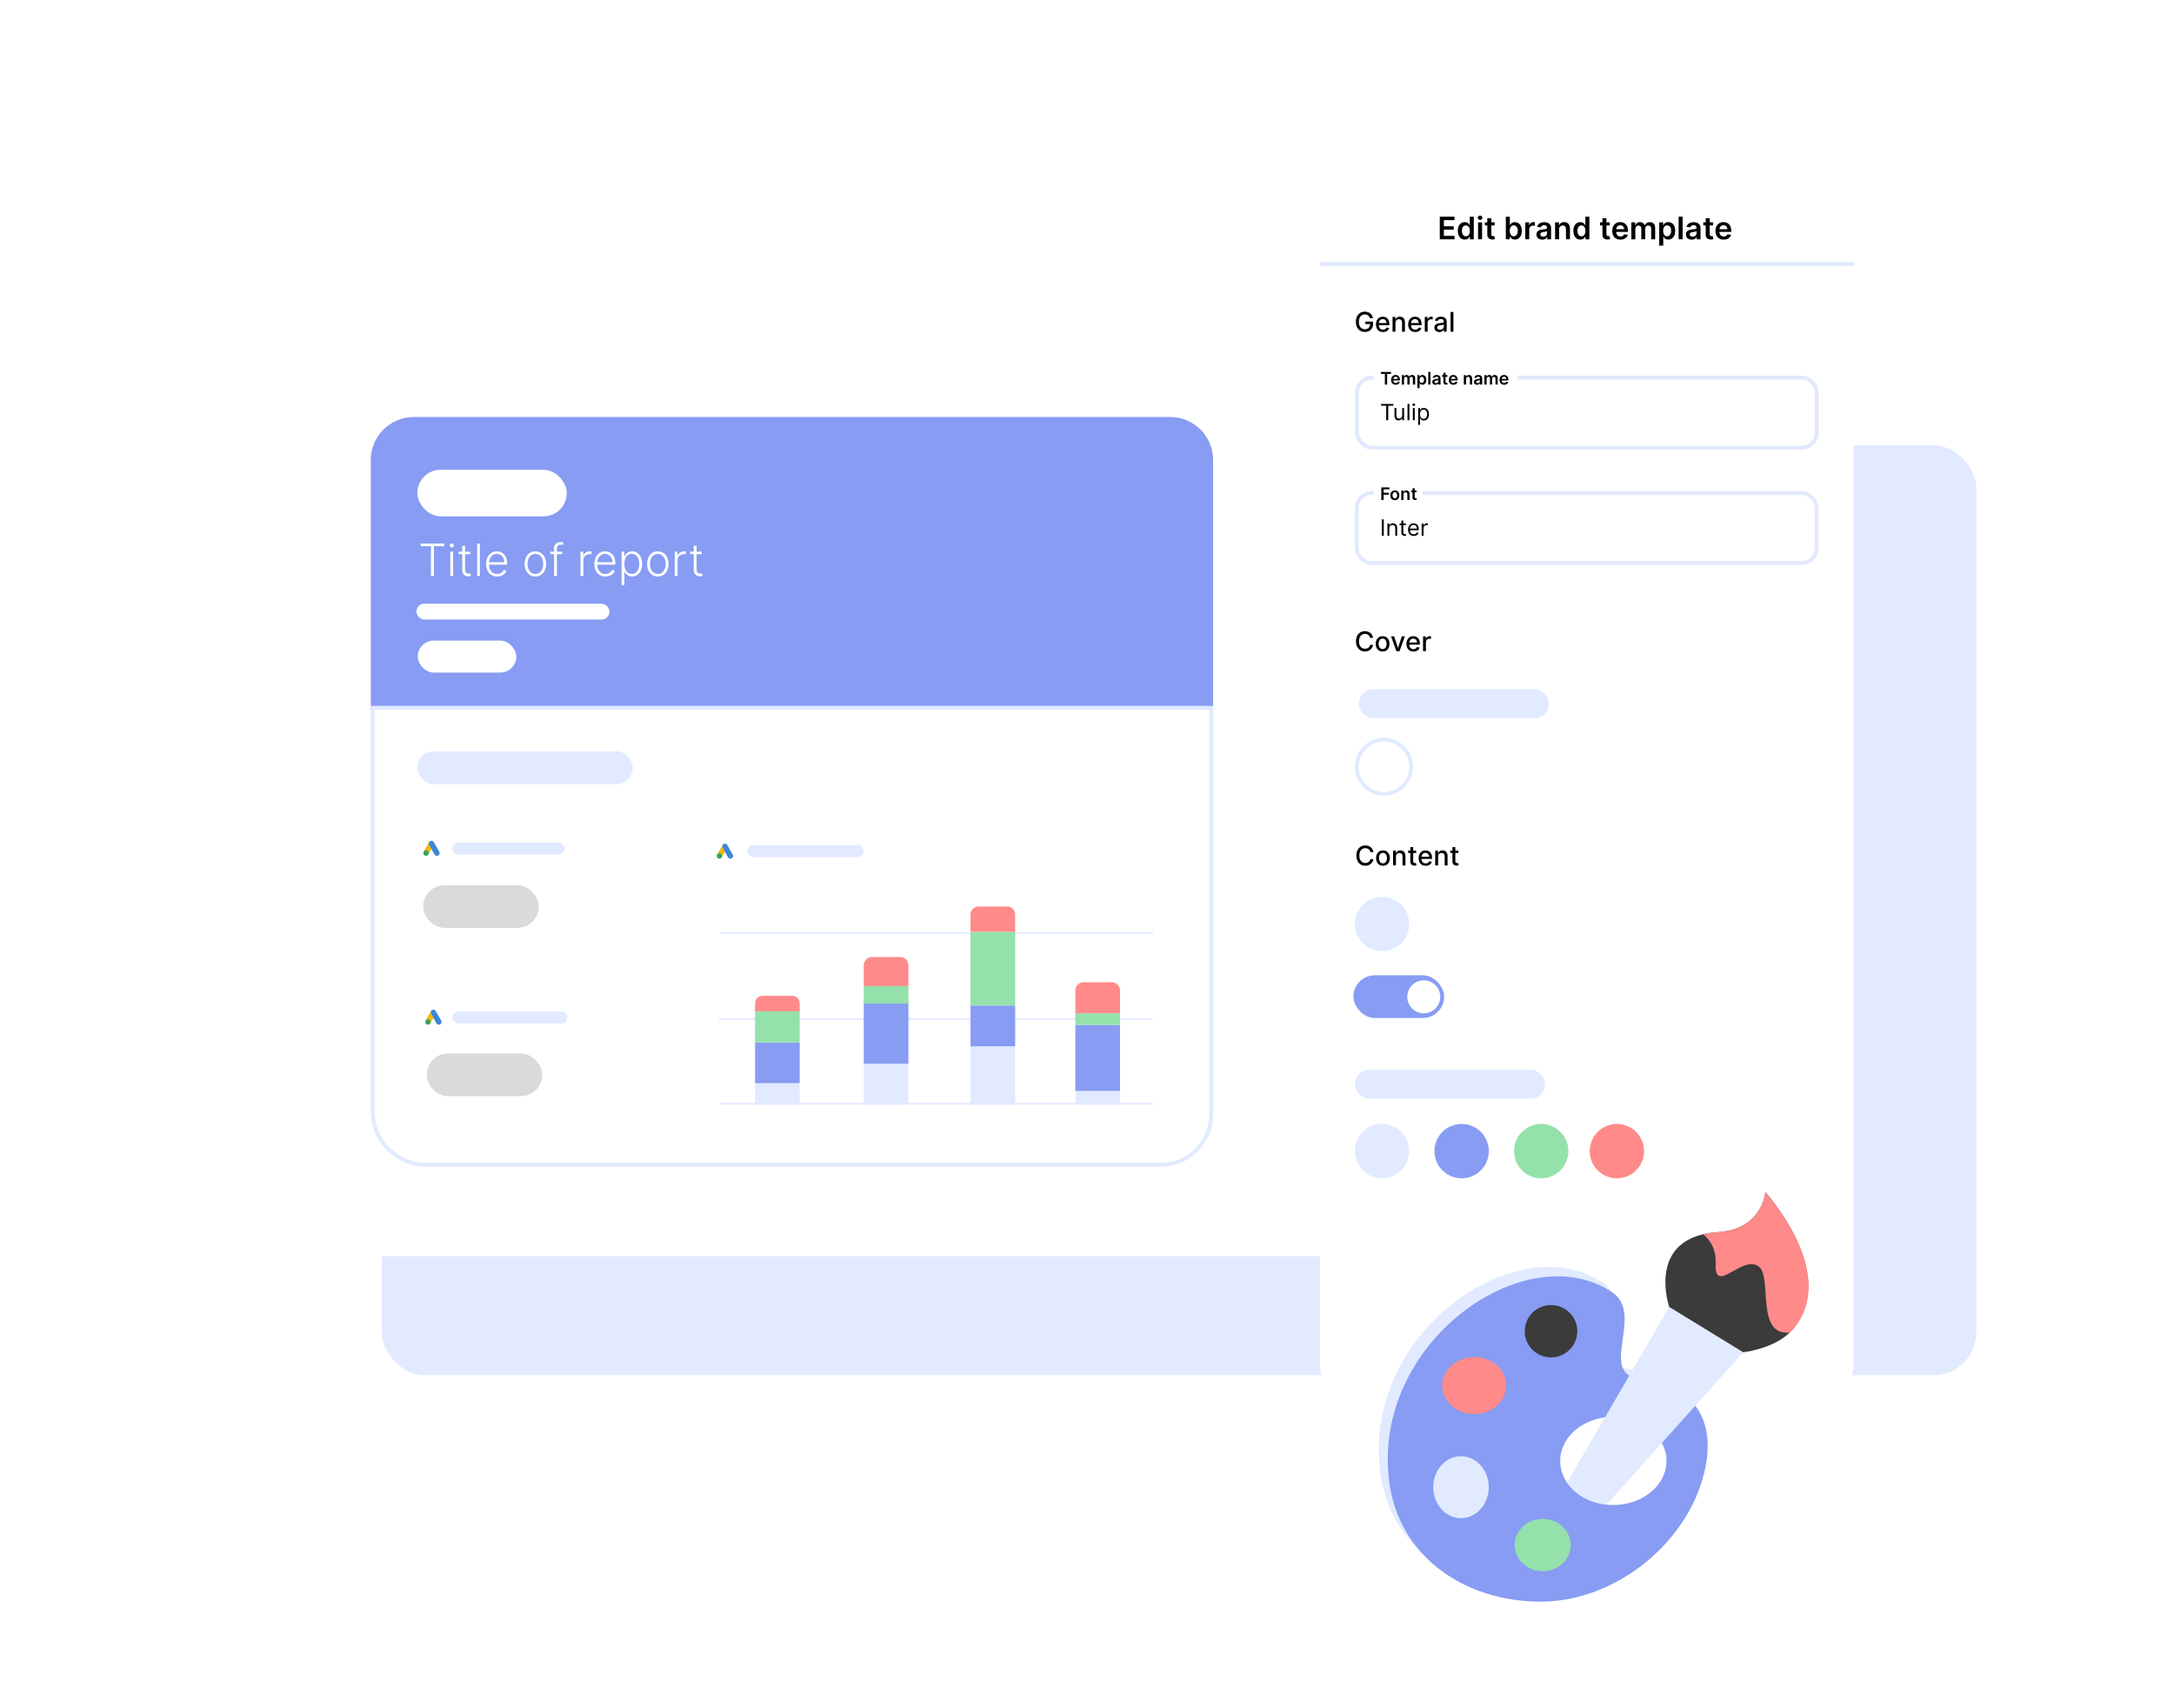 <?xml version="1.0" encoding="UTF-8"?>
<svg id="Layer_1" data-name="Layer 1" xmlns="http://www.w3.org/2000/svg" xmlns:xlink="http://www.w3.org/1999/xlink" viewBox="0 0 1120 880">
  <defs>
    <style>
      .cls-1 {
        fill: #3b3b3b;
      }

      .cls-1, .cls-2, .cls-3, .cls-4, .cls-5, .cls-6, .cls-7, .cls-8, .cls-9, .cls-10, .cls-11, .cls-12, .cls-13 {
        stroke-width: 0px;
      }

      .cls-14, .cls-15, .cls-16, .cls-17 {
        stroke-miterlimit: 10;
      }

      .cls-14, .cls-16 {
        stroke: #e1eaff;
      }

      .cls-14, .cls-16, .cls-17 {
        stroke-width: 2px;
      }

      .cls-14, .cls-17, .cls-9, .cls-10, .cls-12 {
        fill: #fff;
      }

      .cls-2 {
        fill: #ff8a8a;
      }

      .cls-15 {
        stroke: #e6ecff;
      }

      .cls-15, .cls-16 {
        fill: none;
      }

      .cls-3 {
        fill: #e1eaff;
      }

      .cls-4 {
        fill: #000;
      }

      .cls-5 {
        fill: #879cf2;
      }

      .cls-6 {
        fill: #3d87d5;
      }

      .cls-17 {
        stroke: #e2e9fd;
      }

      .cls-7 {
        fill: #34a452;
      }

      .cls-8 {
        fill: #94e1ab;
      }

      .cls-9 {
        filter: url(#drop-shadow-2);
      }

      .cls-10 {
        filter: url(#drop-shadow-1);
      }

      .cls-11 {
        fill: #f7b70d;
      }

      .cls-13 {
        fill: #dadada;
      }
    </style>
    <filter id="drop-shadow-1" filterUnits="userSpaceOnUse">
      <feOffset dx="0" dy="0"/>
      <feGaussianBlur result="blur" stdDeviation="7"/>
      <feFlood flood-color="#8a8a8a" flood-opacity=".22"/>
      <feComposite in2="blur" operator="in"/>
      <feComposite in="SourceGraphic"/>
    </filter>
    <filter id="drop-shadow-2" filterUnits="userSpaceOnUse">
      <feOffset dx="0" dy="0"/>
      <feGaussianBlur result="blur-2" stdDeviation="7"/>
      <feFlood flood-color="#8a8a8a" flood-opacity=".22"/>
      <feComposite in2="blur-2" operator="in"/>
      <feComposite in="SourceGraphic"/>
    </filter>
  </defs>
  <rect class="cls-3" x="196.67" y="229.37" width="821.48" height="479.11" rx="22.16" ry="22.16"/>
  <rect class="cls-10" x="133.14" y="168" width="821.48" height="479.11" rx="22.16" ry="22.16"/>
  <path class="cls-5" d="M213.18,214.81h389.65c12.23,0,22.16,9.93,22.16,22.16v128.72H191.02v-128.72c0-12.23,9.93-22.16,22.16-22.16Z"/>
  <path class="cls-14" d="M192,364.62h432v209.51c0,14.28-11.59,25.87-25.87,25.87H219.56c-15.21,0-27.56-12.35-27.56-27.56v-207.82h0Z"/>
  <rect class="cls-9" x="679.96" y="86" width="274.98" height="639" rx="22.16" ry="22.16"/>
  <g>
    <path class="cls-4" d="M741.75,123.27v-11.64h7.57v1.77h-5.46v3.16h5.07v1.77h-5.07v3.18h5.5v1.77h-7.61Z"/>
    <path class="cls-4" d="M754.62,123.42c-.69,0-1.3-.18-1.84-.53-.54-.35-.97-.86-1.28-1.53s-.47-1.48-.47-2.44.16-1.79.48-2.46c.32-.67.75-1.17,1.3-1.52s1.15-.51,1.82-.51c.51,0,.93.09,1.26.26.33.17.59.38.78.62.19.24.34.47.45.68h.08v-4.35h2.06v11.64h-2.02v-1.38h-.12c-.11.21-.26.44-.46.67-.2.24-.47.44-.8.6s-.74.25-1.24.25ZM755.2,121.73c.44,0,.81-.12,1.11-.35s.54-.57.7-.99c.16-.42.24-.92.24-1.48s-.08-1.05-.24-1.47c-.16-.42-.39-.74-.69-.97-.31-.23-.68-.35-1.12-.35s-.84.12-1.15.36-.54.57-.69.99-.23.9-.23,1.44.08,1.03.24,1.46.39.76.7,1.01c.31.24.69.37,1.14.37Z"/>
    <path class="cls-4" d="M762.5,113.3c-.33,0-.61-.11-.84-.33-.23-.22-.35-.48-.35-.79s.12-.57.35-.79c.24-.22.52-.33.84-.33s.61.11.84.33c.23.22.35.48.35.79s-.12.57-.35.79c-.23.22-.51.33-.84.33ZM761.47,123.27v-8.73h2.06v8.73h-2.06Z"/>
    <path class="cls-4" d="M770,114.54v1.59h-5.02v-1.59h5.02ZM766.22,112.45h2.06v8.19c0,.28.04.49.13.63.09.15.2.25.34.3.14.05.29.08.47.08.13,0,.25,0,.35-.03.11-.02.19-.04.25-.05l.35,1.61c-.11.04-.27.08-.47.12-.2.05-.45.07-.74.08-.51.02-.98-.06-1.39-.24-.41-.17-.74-.44-.98-.8s-.36-.82-.36-1.36v-8.53Z"/>
    <path class="cls-4" d="M775.78,123.27v-11.64h2.06v4.35h.08c.11-.21.26-.44.45-.68.19-.24.45-.45.78-.62.33-.17.75-.26,1.26-.26.67,0,1.28.17,1.83.51.54.34.97.85,1.29,1.52s.48,1.49.48,2.46-.16,1.77-.47,2.44-.74,1.18-1.28,1.53-1.16.53-1.84.53c-.5,0-.92-.08-1.24-.25-.33-.17-.59-.37-.79-.6-.2-.24-.35-.46-.46-.67h-.12v1.38h-2.02ZM777.8,118.9c0,.56.08,1.06.24,1.48.16.42.39.75.7.99s.67.35,1.11.35.84-.12,1.14-.37c.31-.24.54-.58.7-1.01.16-.43.24-.91.24-1.46s-.08-1.02-.23-1.44-.39-.75-.69-.99c-.31-.24-.69-.36-1.15-.36s-.81.12-1.12.35-.54.55-.7.97c-.16.42-.24.91-.24,1.47Z"/>
    <path class="cls-4" d="M785.78,123.27v-8.73h2v1.45h.09c.16-.5.43-.89.82-1.17.39-.27.83-.41,1.33-.41.11,0,.24,0,.38.01.14,0,.26.02.35.04v1.89c-.09-.03-.22-.06-.41-.08-.19-.02-.37-.04-.54-.04-.38,0-.71.08-1.01.24-.3.16-.53.38-.7.67-.17.28-.25.61-.25.98v5.13h-2.06Z"/>
    <path class="cls-4" d="M794.47,123.44c-.55,0-1.05-.1-1.49-.3s-.79-.49-1.04-.88-.38-.87-.38-1.44c0-.49.09-.9.27-1.22s.43-.58.74-.77c.31-.19.67-.34,1.07-.44.4-.1.81-.17,1.23-.22.51-.05.93-.1,1.24-.15s.55-.11.7-.2.22-.24.22-.43v-.03c0-.43-.13-.76-.38-.99s-.62-.35-1.1-.35c-.5,0-.9.11-1.2.33-.29.22-.49.48-.59.78l-1.92-.27c.15-.53.4-.97.75-1.33s.77-.63,1.28-.81c.5-.18,1.06-.27,1.67-.27.42,0,.84.05,1.25.15.42.1.8.26,1.14.49.34.23.62.53.83.92.21.39.32.87.32,1.45v5.84h-1.98v-1.2h-.07c-.12.24-.3.47-.53.68-.22.21-.51.38-.85.51-.34.13-.74.19-1.19.19ZM795,121.93c.41,0,.77-.08,1.07-.25.3-.16.54-.38.7-.66.16-.27.25-.57.25-.89v-1.03c-.06.05-.17.1-.33.15s-.32.08-.51.12-.38.06-.56.09c-.19.03-.35.05-.48.07-.31.04-.58.11-.82.2-.24.09-.43.23-.57.4-.14.17-.21.39-.21.65,0,.38.14.66.41.86s.63.29,1.06.29Z"/>
    <path class="cls-4" d="M803.21,118.15v5.11h-2.06v-8.73h1.97v1.48h.1c.2-.49.52-.88.96-1.17.44-.29.99-.43,1.64-.43.6,0,1.13.13,1.58.39.45.26.8.63,1.05,1.12.25.49.37,1.08.37,1.78v5.56h-2.06v-5.24c0-.58-.15-1.04-.45-1.37s-.72-.49-1.25-.49c-.36,0-.68.08-.96.24-.28.16-.5.38-.65.68-.16.3-.24.65-.24,1.07Z"/>
    <path class="cls-4" d="M814.15,123.42c-.69,0-1.3-.18-1.84-.53s-.97-.86-1.28-1.53-.47-1.48-.47-2.44.16-1.79.48-2.46.75-1.17,1.3-1.52c.55-.34,1.15-.51,1.82-.51.51,0,.93.09,1.26.26.33.17.59.38.78.62.19.24.34.47.45.68h.09v-4.35h2.06v11.64h-2.02v-1.38h-.12c-.11.21-.26.44-.46.67s-.47.44-.8.6c-.33.17-.74.25-1.24.25ZM814.72,121.73c.44,0,.81-.12,1.11-.35s.54-.57.7-.99c.16-.42.24-.92.24-1.48s-.08-1.05-.24-1.47c-.16-.42-.39-.74-.69-.97s-.68-.35-1.12-.35-.84.12-1.15.36c-.31.24-.54.57-.69.99s-.23.9-.23,1.44.08,1.03.24,1.46.39.76.7,1.01c.31.24.69.37,1.14.37Z"/>
    <path class="cls-4" d="M829.32,114.54v1.59h-5.02v-1.59h5.02ZM825.54,112.45h2.06v8.19c0,.28.04.49.13.63.09.15.2.25.34.3.14.05.29.08.47.08.13,0,.25,0,.35-.03.11-.02.19-.04.25-.05l.35,1.61c-.11.04-.27.08-.47.12-.2.05-.45.07-.74.08-.51.02-.98-.06-1.39-.24-.41-.17-.74-.44-.98-.8s-.36-.82-.36-1.36v-8.53Z"/>
    <path class="cls-4" d="M834.82,123.44c-.88,0-1.63-.18-2.26-.55-.63-.37-1.12-.88-1.46-1.56-.34-.67-.51-1.46-.51-2.38s.17-1.69.51-2.37c.34-.68.82-1.21,1.44-1.59.62-.38,1.34-.57,2.18-.57.54,0,1.05.09,1.53.26s.9.44,1.27.8.66.82.87,1.37c.21.56.32,1.22.32,1.98v.63h-7.15v-1.39h5.18c0-.39-.09-.75-.26-1.05-.17-.31-.4-.55-.7-.73-.3-.18-.64-.27-1.04-.27-.42,0-.79.1-1.11.3s-.57.47-.74.8-.27.69-.27,1.08v1.21c0,.51.09.94.28,1.3s.44.64.78.83c.33.19.72.29,1.17.29.3,0,.57-.04.81-.13.24-.09.45-.21.63-.38s.31-.37.4-.62l1.92.22c-.12.51-.35.95-.69,1.33s-.77.67-1.3.88c-.53.21-1.13.31-1.81.31Z"/>
    <path class="cls-4" d="M840.43,123.27v-8.73h1.97v1.48h.1c.18-.5.48-.89.9-1.17.42-.28.92-.42,1.51-.42s1.09.14,1.5.43c.41.29.69.68.86,1.17h.09c.19-.48.52-.87.98-1.16.46-.29,1.01-.43,1.64-.43.8,0,1.46.25,1.97.76.51.51.76,1.25.76,2.22v5.86h-2.06v-5.54c0-.54-.14-.94-.43-1.19-.29-.25-.64-.38-1.06-.38-.5,0-.88.15-1.16.46-.28.31-.42.71-.42,1.2v5.44h-2.02v-5.62c0-.45-.13-.81-.41-1.08-.27-.27-.62-.4-1.06-.4-.29,0-.56.07-.81.22-.24.15-.44.36-.58.63-.14.27-.22.59-.22.95v5.31h-2.06Z"/>
    <path class="cls-4" d="M854.8,126.54v-12h2.02v1.44h.12c.11-.21.26-.44.45-.68.19-.24.45-.45.78-.62.33-.17.75-.26,1.26-.26.67,0,1.28.17,1.83.51s.98.85,1.3,1.52c.32.67.48,1.49.48,2.46s-.16,1.77-.47,2.44-.74,1.18-1.28,1.53c-.54.35-1.16.53-1.84.53-.5,0-.91-.08-1.24-.25-.33-.17-.59-.37-.79-.6-.2-.24-.35-.46-.46-.67h-.08v4.65h-2.06ZM856.82,118.9c0,.56.08,1.06.24,1.48.16.42.39.75.7.99s.68.35,1.11.35.83-.12,1.14-.37c.31-.24.54-.58.7-1.01s.24-.91.24-1.46-.08-1.02-.23-1.44-.39-.75-.69-.99-.69-.36-1.15-.36-.81.12-1.12.35c-.31.23-.54.55-.7.97-.16.42-.24.91-.24,1.47Z"/>
    <path class="cls-4" d="M866.85,111.63v11.64h-2.06v-11.64h2.06Z"/>
    <path class="cls-4" d="M871.47,123.44c-.55,0-1.05-.1-1.49-.3s-.79-.49-1.05-.88-.38-.87-.38-1.44c0-.49.09-.9.27-1.22s.43-.58.74-.77c.31-.19.67-.34,1.07-.44.4-.1.81-.17,1.23-.22.51-.05.93-.1,1.24-.15s.55-.11.7-.2c.15-.09.22-.24.22-.43v-.03c0-.43-.13-.76-.38-.99-.25-.23-.62-.35-1.1-.35-.5,0-.9.11-1.2.33s-.49.48-.59.78l-1.92-.27c.15-.53.4-.97.75-1.33.35-.36.78-.63,1.28-.81.5-.18,1.06-.27,1.67-.27.42,0,.84.05,1.26.15.42.1.8.26,1.14.49.34.23.62.53.83.92.21.39.32.87.32,1.45v5.84h-1.98v-1.2h-.07c-.12.24-.3.47-.53.68-.23.21-.51.38-.85.51s-.74.19-1.19.19ZM872.01,121.93c.41,0,.77-.08,1.07-.25.3-.16.54-.38.7-.66.17-.27.25-.57.25-.89v-1.03c-.06.05-.17.1-.33.15s-.33.08-.51.12-.38.06-.56.09c-.19.03-.35.05-.48.07-.31.04-.58.11-.82.2s-.43.23-.57.4c-.14.17-.21.39-.21.65,0,.38.14.66.42.86s.63.29,1.06.29Z"/>
    <path class="cls-4" d="M882.51,114.54v1.59h-5.02v-1.59h5.02ZM878.74,112.45h2.06v8.19c0,.28.04.49.13.63.09.15.2.25.34.3.14.05.29.08.47.08.13,0,.25,0,.35-.03.11-.02.19-.04.25-.05l.35,1.61c-.11.04-.27.08-.47.12-.2.05-.45.07-.74.08-.51.02-.98-.06-1.39-.24-.41-.17-.74-.44-.98-.8s-.36-.82-.36-1.36v-8.53Z"/>
    <path class="cls-4" d="M888.01,123.44c-.88,0-1.63-.18-2.26-.55-.63-.37-1.12-.88-1.46-1.56-.34-.67-.51-1.46-.51-2.38s.17-1.69.51-2.37c.34-.68.82-1.21,1.44-1.59.62-.38,1.34-.57,2.18-.57.54,0,1.05.09,1.53.26s.9.44,1.27.8.66.82.87,1.37c.21.56.32,1.22.32,1.98v.63h-7.15v-1.39h5.18c0-.39-.09-.75-.26-1.05-.17-.31-.4-.55-.7-.73-.3-.18-.64-.27-1.04-.27-.42,0-.79.1-1.11.3s-.57.47-.74.8-.27.69-.27,1.08v1.21c0,.51.09.94.28,1.3s.44.64.78.83c.33.19.72.29,1.17.29.3,0,.57-.04.81-.13.24-.09.45-.21.63-.38s.31-.37.4-.62l1.92.22c-.12.51-.35.95-.69,1.33s-.77.67-1.3.88c-.53.21-1.13.31-1.81.31Z"/>
  </g>
  <g>
    <path class="cls-4" d="M705.73,163.92c-.1-.3-.22-.57-.39-.81-.16-.24-.35-.45-.57-.62s-.47-.3-.76-.39c-.28-.09-.59-.13-.93-.13-.57,0-1.09.15-1.55.44s-.82.73-1.09,1.29c-.27.57-.4,1.26-.4,2.09s.13,1.52.4,2.09c.27.57.64,1,1.1,1.3.47.29,1,.44,1.6.44.55,0,1.04-.11,1.45-.34.41-.23.73-.54.96-.96.23-.41.34-.9.34-1.46l.4.07h-2.91v-1.27h4v1.16c0,.85-.18,1.6-.54,2.22-.36.63-.86,1.11-1.5,1.45-.64.34-1.37.51-2.19.51-.92,0-1.73-.21-2.42-.64-.7-.42-1.24-1.03-1.62-1.81-.39-.78-.58-1.71-.58-2.78,0-.81.11-1.54.34-2.19s.54-1.2.95-1.65c.41-.45.89-.8,1.45-1.04.56-.24,1.16-.36,1.82-.36.55,0,1.06.08,1.54.24.48.16.9.39,1.27.69s.68.65.93,1.06c.25.41.41.86.5,1.36h-1.58Z"/>
    <path class="cls-4" d="M712.49,171.04c-.75,0-1.4-.16-1.94-.48s-.96-.78-1.25-1.37c-.29-.59-.44-1.28-.44-2.07s.15-1.47.44-2.07c.29-.6.7-1.06,1.23-1.4.53-.33,1.15-.5,1.86-.5.43,0,.85.07,1.25.21s.77.37,1.09.67c.32.31.58.7.76,1.19s.28,1.07.28,1.77v.53h-6.07v-1.11h4.61c0-.39-.08-.74-.24-1.04s-.38-.54-.67-.72c-.29-.18-.62-.26-1.01-.26-.42,0-.78.1-1.09.31-.31.2-.55.47-.72.8-.17.33-.25.68-.25,1.06v.87c0,.51.09.94.27,1.3.18.36.43.63.76.82.32.19.7.28,1.14.28.28,0,.54-.04.77-.12.23-.08.43-.2.6-.37.17-.16.3-.36.39-.6l1.41.25c-.11.41-.31.78-.6,1.09s-.65.55-1.09.72c-.44.17-.93.26-1.49.26Z"/>
    <path class="cls-4" d="M718.91,166.35v4.53h-1.49v-7.64h1.43v1.24h.09c.18-.4.45-.73.83-.97.38-.25.85-.37,1.42-.37.52,0,.98.11,1.37.33.39.22.69.54.91.97.22.43.32.96.32,1.59v4.86h-1.49v-4.68c0-.55-.14-.99-.43-1.3-.29-.31-.68-.47-1.19-.47-.34,0-.65.07-.92.22-.27.15-.48.37-.63.65-.15.29-.23.63-.23,1.04Z"/>
    <path class="cls-4" d="M729.08,171.04c-.75,0-1.4-.16-1.94-.48s-.96-.78-1.25-1.37c-.29-.59-.44-1.28-.44-2.07s.15-1.47.44-2.07c.29-.6.7-1.06,1.23-1.4.53-.33,1.15-.5,1.86-.5.43,0,.85.07,1.25.21s.77.37,1.09.67c.32.31.58.7.76,1.19s.28,1.07.28,1.77v.53h-6.07v-1.11h4.61c0-.39-.08-.74-.24-1.04s-.38-.54-.67-.72c-.29-.18-.62-.26-1.01-.26-.42,0-.78.1-1.09.31-.31.2-.55.47-.72.8-.17.33-.25.68-.25,1.06v.87c0,.51.09.94.27,1.3.18.36.43.63.76.82.32.19.7.28,1.14.28.28,0,.54-.04.77-.12.23-.08.43-.2.6-.37.17-.16.3-.36.39-.6l1.41.25c-.11.41-.31.78-.6,1.09s-.65.55-1.09.72c-.44.17-.93.26-1.49.26Z"/>
    <path class="cls-4" d="M734.01,170.88v-7.64h1.44v1.21h.08c.14-.41.39-.73.74-.97.35-.24.75-.36,1.2-.36.09,0,.2,0,.33,0,.13,0,.23.01.3.02v1.42c-.06-.02-.17-.04-.32-.06s-.3-.03-.46-.03c-.35,0-.66.07-.94.22s-.49.35-.65.61-.24.56-.24.89v4.66h-1.49Z"/>
    <path class="cls-4" d="M741.54,171.05c-.48,0-.92-.09-1.31-.27-.39-.18-.7-.44-.93-.79-.23-.34-.34-.77-.34-1.27,0-.43.08-.79.25-1.06s.39-.5.67-.66c.28-.16.6-.29.95-.37.35-.08.7-.15,1.06-.19.46-.05.83-.1,1.11-.13s.49-.09.62-.17c.13-.08.19-.21.19-.39v-.03c0-.43-.12-.77-.37-1.01-.24-.24-.61-.36-1.09-.36s-.89.11-1.18.33c-.29.22-.49.46-.59.73l-1.4-.32c.17-.46.41-.84.73-1.13.32-.29.69-.5,1.11-.63.42-.13.86-.2,1.32-.2.31,0,.63.04.97.11.34.07.66.2.96.39s.55.46.74.81.29.8.29,1.36v5.07h-1.45v-1.04h-.06c-.1.19-.24.38-.43.57-.19.19-.44.34-.74.46-.3.12-.66.18-1.08.18ZM741.87,169.86c.41,0,.76-.08,1.06-.24.29-.16.52-.38.67-.64.15-.26.23-.55.23-.85v-.98c-.05.05-.15.1-.31.15-.15.04-.32.08-.51.11-.19.03-.38.06-.56.08s-.33.05-.46.06c-.29.04-.55.1-.79.18-.24.09-.43.21-.57.37-.14.16-.21.37-.21.64,0,.37.14.65.41.83.27.19.62.28,1.04.28Z"/>
    <path class="cls-4" d="M748.78,160.7v10.18h-1.49v-10.18h1.49Z"/>
  </g>
  <line class="cls-16" x1="680" y1="136" x2="955" y2="136"/>
  <g>
    <path class="cls-4" d="M707.36,328.6h-1.55c-.06-.33-.17-.62-.33-.88-.16-.25-.36-.47-.6-.64-.24-.18-.5-.31-.79-.4-.29-.09-.6-.13-.92-.13-.59,0-1.11.15-1.57.44-.46.29-.83.73-1.09,1.3-.27.57-.4,1.27-.4,2.09s.13,1.53.4,2.1c.27.57.63,1,1.1,1.29.46.29.99.44,1.57.44.32,0,.63-.04.92-.13s.55-.22.79-.39.44-.38.6-.63c.16-.25.28-.54.34-.86h1.55c-.08.51-.24.97-.48,1.38-.24.42-.54.78-.91,1.08-.37.3-.79.54-1.27.7s-.99.25-1.55.25c-.88,0-1.67-.21-2.36-.63s-1.23-1.02-1.63-1.8c-.4-.78-.59-1.72-.59-2.8s.2-2.02.6-2.8c.4-.78.94-1.38,1.63-1.8.69-.42,1.47-.63,2.35-.63.54,0,1.04.08,1.51.23s.89.38,1.27.68c.37.3.68.66.93,1.08.24.43.41.91.5,1.46Z"/>
    <path class="cls-4" d="M712.29,335.62c-.72,0-1.34-.16-1.88-.49s-.95-.79-1.24-1.38c-.29-.59-.44-1.28-.44-2.07s.15-1.48.44-2.08.71-1.05,1.24-1.38,1.16-.49,1.88-.49,1.34.16,1.87.49.95.79,1.24,1.38.44,1.29.44,2.08-.15,1.48-.44,2.07c-.29.59-.71,1.05-1.24,1.38s-1.16.49-1.87.49ZM712.3,334.37c.46,0,.85-.12,1.15-.37.3-.25.53-.57.68-.98.15-.41.22-.86.22-1.35s-.07-.94-.22-1.34c-.15-.41-.37-.74-.68-.99s-.69-.37-1.15-.37-.85.12-1.16.37-.53.58-.68.99c-.15.41-.22.86-.22,1.34s.07.94.22,1.35c.15.41.38.73.68.98.31.25.69.37,1.16.37Z"/>
    <path class="cls-4" d="M723.77,327.83l-2.77,7.64h-1.59l-2.77-7.64h1.6l1.93,5.88h.08l1.93-5.88h1.6Z"/>
    <path class="cls-4" d="M728.19,335.62c-.75,0-1.4-.16-1.94-.48-.54-.32-.96-.78-1.25-1.37-.29-.59-.44-1.28-.44-2.07s.15-1.47.44-2.07c.29-.6.7-1.06,1.23-1.4.53-.33,1.15-.5,1.86-.5.43,0,.85.07,1.25.21s.77.37,1.09.67c.32.31.57.7.76,1.19s.28,1.07.28,1.77v.53h-6.07v-1.11h4.61c0-.39-.08-.74-.24-1.04-.16-.3-.38-.54-.67-.72-.29-.18-.62-.26-1.01-.26-.42,0-.78.1-1.09.31-.31.2-.55.47-.72.8-.17.33-.25.68-.25,1.06v.87c0,.51.09.94.27,1.3.18.36.43.63.76.82.32.19.7.28,1.14.28.28,0,.54-.04.77-.12.23-.08.43-.2.6-.37s.3-.36.39-.6l1.41.25c-.11.41-.31.78-.6,1.09s-.65.55-1.09.72c-.44.17-.93.26-1.49.26Z"/>
    <path class="cls-4" d="M733.12,335.47v-7.64h1.44v1.21h.08c.14-.41.38-.73.74-.97.35-.24.75-.36,1.2-.36.09,0,.2,0,.33,0,.13,0,.23.01.3.02v1.42c-.06-.02-.17-.04-.32-.06s-.3-.03-.46-.03c-.35,0-.66.07-.94.22s-.49.35-.65.61c-.16.26-.24.56-.24.89v4.66h-1.49Z"/>
  </g>
  <rect class="cls-17" x="699.08" y="194.52" width="236.92" height="36.09" rx="7.74" ry="7.74"/>
  <g>
    <path class="cls-4" d="M711.52,209v-.9h6.3v.9h-2.64v7.5h-1.02v-7.5h-2.64Z"/>
    <path class="cls-4" d="M722.38,213.93v-3.73h.97v6.3h-.97v-1.07h-.07c-.15.32-.38.59-.69.81-.31.22-.71.33-1.18.33-.39,0-.74-.09-1.05-.26-.31-.17-.55-.44-.72-.79-.18-.35-.26-.8-.26-1.33v-4.01h.97v3.94c0,.46.13.83.39,1.1.26.27.59.41.99.41.24,0,.49-.06.74-.19.25-.12.46-.31.63-.57.17-.25.26-.58.26-.97Z"/>
    <path class="cls-4" d="M726.09,208.1v8.41h-.97v-8.41h.97Z"/>
    <path class="cls-4" d="M728.36,209.15c-.19,0-.35-.06-.49-.19s-.2-.28-.2-.46.07-.33.2-.46c.14-.13.3-.19.49-.19s.35.06.49.19c.14.13.2.28.2.46s-.07.34-.2.46-.3.19-.49.19ZM727.87,216.51v-6.3h.97v6.3h-.97Z"/>
    <path class="cls-4" d="M730.61,218.87v-8.67h.94v1h.12c.07-.11.17-.25.3-.42.13-.17.31-.32.55-.46.24-.14.56-.2.98-.2.53,0,1,.13,1.4.4.4.27.72.64.95,1.13.23.49.34,1.06.34,1.72s-.11,1.25-.34,1.73c-.23.49-.54.87-.94,1.13-.4.27-.87.4-1.39.4-.4,0-.73-.07-.97-.2-.24-.14-.43-.29-.56-.46-.13-.17-.23-.32-.3-.43h-.08v3.33h-.97ZM731.56,213.36c0,.48.07.9.21,1.26.14.36.34.65.61.85.27.2.6.31.99.31s.74-.11,1.02-.32.48-.5.62-.87c.14-.37.21-.77.21-1.22s-.07-.84-.2-1.2c-.14-.36-.34-.64-.61-.85-.27-.21-.61-.31-1.02-.31s-.73.1-.99.3c-.27.2-.47.47-.61.83-.14.35-.21.77-.21,1.24Z"/>
  </g>
  <rect class="cls-12" x="707.92" y="188.74" width="74.08" height="11.56"/>
  <g>
    <path class="cls-4" d="M711.45,192.6v-.99h5.19v.99h-2.01v5.52h-1.17v-5.52h-2.01Z"/>
    <path class="cls-4" d="M719.04,198.21c-.49,0-.91-.1-1.27-.31-.35-.2-.63-.49-.82-.87-.19-.38-.29-.82-.29-1.33s.1-.94.29-1.32c.19-.38.46-.68.8-.89s.75-.32,1.22-.32c.3,0,.58.05.85.14.27.1.5.25.71.45.21.2.37.46.49.77.12.31.18.68.18,1.11v.35h-4v-.77h2.9c0-.22-.05-.42-.14-.59-.09-.17-.22-.31-.39-.41s-.36-.15-.58-.15c-.24,0-.44.06-.62.17-.18.11-.32.26-.42.44s-.15.38-.15.6v.68c0,.28.05.53.16.73s.25.36.44.46c.19.11.4.16.65.16.17,0,.32-.02.45-.07.13-.05.25-.12.35-.21s.17-.21.23-.35l1.07.12c-.07.28-.2.53-.39.74-.19.21-.43.37-.73.49-.29.12-.63.17-1.01.17Z"/>
    <path class="cls-4" d="M722.18,198.11v-4.88h1.1v.83h.06c.1-.28.27-.5.5-.66.23-.16.52-.24.84-.24s.61.08.84.24c.23.16.39.38.48.65h.05c.11-.27.29-.49.55-.65.26-.16.56-.24.92-.24.45,0,.82.14,1.1.43.28.28.42.7.42,1.24v3.27h-1.15v-3.1c0-.3-.08-.52-.24-.67-.16-.14-.36-.21-.59-.21-.28,0-.49.09-.65.26-.16.17-.23.4-.23.67v3.04h-1.13v-3.14c0-.25-.08-.45-.23-.6s-.35-.23-.59-.23c-.17,0-.32.04-.45.13-.13.08-.24.2-.32.35-.08.15-.12.33-.12.53v2.97h-1.15Z"/>
    <path class="cls-4" d="M730.21,199.94v-6.71h1.13v.81h.07c.06-.12.14-.24.25-.38.11-.13.25-.25.44-.35.18-.1.42-.14.71-.14.38,0,.72.1,1.02.29s.54.47.72.85c.18.37.27.83.27,1.37s-.09.99-.26,1.37c-.18.37-.42.66-.72.86-.3.2-.65.3-1.03.3-.28,0-.51-.05-.7-.14-.18-.09-.33-.21-.44-.34s-.2-.26-.26-.38h-.05v2.6h-1.15ZM731.33,195.67c0,.32.04.59.14.83.09.24.22.42.39.55.17.13.38.2.62.2s.47-.07.64-.21c.17-.14.3-.32.39-.56s.13-.51.13-.81-.04-.57-.13-.81c-.09-.24-.22-.42-.39-.55-.17-.13-.38-.2-.64-.2s-.45.06-.62.19c-.17.13-.3.31-.39.54s-.13.51-.13.82Z"/>
    <path class="cls-4" d="M736.94,191.61v6.5h-1.15v-6.5h1.15Z"/>
    <path class="cls-4" d="M739.53,198.21c-.31,0-.59-.06-.83-.17-.25-.11-.44-.28-.58-.49-.14-.22-.21-.49-.21-.81,0-.28.05-.5.15-.68.1-.18.24-.32.42-.43.18-.11.37-.19.6-.25.22-.06.45-.1.69-.12.29-.03.52-.06.7-.08s.31-.06.39-.11c.08-.05.12-.13.12-.24v-.02c0-.24-.07-.42-.21-.56-.14-.13-.35-.2-.61-.2-.28,0-.5.06-.67.18-.16.12-.27.27-.33.44l-1.07-.15c.08-.3.22-.54.42-.74.19-.2.43-.35.71-.45.28-.1.59-.15.93-.15.24,0,.47.03.7.08.23.06.45.15.64.27s.35.3.46.51c.12.22.18.49.18.81v3.26h-1.11v-.67h-.04c-.07.14-.17.26-.29.38s-.28.21-.47.28-.41.11-.67.11ZM739.83,197.37c.23,0,.43-.05.6-.14.17-.09.3-.21.39-.37.09-.15.14-.32.14-.5v-.57s-.1.06-.18.08-.18.05-.29.07c-.11.02-.21.04-.31.05-.1.01-.19.03-.27.04-.17.02-.33.06-.46.11-.14.05-.24.13-.32.22s-.12.22-.12.36c0,.21.08.37.23.48s.35.16.59.16Z"/>
    <path class="cls-4" d="M745.7,193.23v.89h-2.8v-.89h2.8ZM743.59,192.07h1.15v4.58c0,.15.02.27.07.35s.11.14.19.17c.08.03.17.04.26.04.07,0,.14,0,.2-.02.06-.01.11-.02.14-.03l.19.9c-.06.02-.15.04-.26.07-.11.03-.25.04-.41.04-.29,0-.55-.04-.78-.13-.23-.1-.41-.25-.55-.45-.13-.2-.2-.46-.2-.76v-4.77Z"/>
    <path class="cls-4" d="M748.77,198.21c-.49,0-.91-.1-1.27-.31-.35-.2-.63-.49-.82-.87-.19-.38-.29-.82-.29-1.33s.1-.94.29-1.32c.19-.38.46-.68.8-.89s.75-.32,1.22-.32c.3,0,.58.05.85.14.27.1.5.25.71.45.21.2.37.46.49.77.12.31.18.68.18,1.11v.35h-4v-.77h2.9c0-.22-.05-.42-.14-.59-.09-.17-.22-.31-.39-.41s-.36-.15-.58-.15c-.24,0-.44.06-.62.17-.18.11-.32.26-.42.44s-.15.38-.15.6v.68c0,.28.05.53.16.73s.25.36.44.46c.19.11.4.16.65.16.17,0,.32-.02.45-.07.13-.05.25-.12.35-.21s.17-.21.23-.35l1.07.12c-.07.28-.2.53-.39.74-.19.21-.43.37-.73.49-.29.12-.63.17-1.01.17Z"/>
    <path class="cls-4" d="M755.28,195.25v2.86h-1.15v-4.88h1.1v.83h.06c.11-.27.29-.49.54-.65.25-.16.55-.24.92-.24.34,0,.63.07.88.22s.45.35.58.63.21.6.21.99v3.11h-1.15v-2.93c0-.33-.08-.58-.25-.77-.17-.18-.4-.28-.7-.28-.2,0-.38.04-.54.13s-.28.21-.37.38-.13.37-.13.6Z"/>
    <path class="cls-4" d="M760.99,198.21c-.31,0-.59-.06-.83-.17-.25-.11-.44-.28-.58-.49-.14-.22-.21-.49-.21-.81,0-.28.05-.5.15-.68.1-.18.24-.32.42-.43.18-.11.37-.19.6-.25.22-.06.45-.1.69-.12.29-.03.52-.06.7-.08s.31-.06.39-.11c.08-.05.12-.13.12-.24v-.02c0-.24-.07-.42-.21-.56-.14-.13-.35-.2-.61-.2-.28,0-.5.06-.67.18-.16.12-.27.27-.33.44l-1.07-.15c.08-.3.22-.54.42-.74.19-.2.43-.35.71-.45.28-.1.59-.15.93-.15.24,0,.47.03.7.08.23.06.45.15.64.27s.35.3.46.51c.12.22.18.49.18.81v3.26h-1.11v-.67h-.04c-.07.14-.17.26-.29.38s-.28.21-.47.28-.41.11-.67.11ZM761.29,197.37c.23,0,.43-.05.6-.14.17-.09.3-.21.39-.37.09-.15.14-.32.14-.5v-.57s-.1.06-.18.08-.18.05-.29.07c-.11.02-.21.04-.31.05-.1.01-.19.03-.27.04-.17.02-.33.06-.46.11-.14.05-.24.13-.32.22s-.12.22-.12.36c0,.21.08.37.23.48s.35.16.59.16Z"/>
    <path class="cls-4" d="M764.72,198.11v-4.88h1.1v.83h.06c.1-.28.27-.5.5-.66.23-.16.52-.24.84-.24s.61.08.84.24c.23.16.39.38.48.65h.05c.11-.27.29-.49.55-.65.26-.16.56-.24.92-.24.45,0,.82.14,1.1.43.28.28.42.7.42,1.24v3.27h-1.15v-3.1c0-.3-.08-.52-.24-.67-.16-.14-.36-.21-.59-.21-.28,0-.49.09-.65.26-.16.17-.23.4-.23.67v3.04h-1.13v-3.14c0-.25-.08-.45-.23-.6s-.35-.23-.59-.23c-.17,0-.32.04-.45.13-.13.08-.24.2-.32.35-.08.15-.12.33-.12.53v2.97h-1.15Z"/>
    <path class="cls-4" d="M774.91,198.21c-.49,0-.91-.1-1.27-.31-.35-.2-.63-.49-.82-.87-.19-.38-.29-.82-.29-1.33s.1-.94.29-1.32c.19-.38.46-.68.8-.89s.75-.32,1.22-.32c.3,0,.58.05.85.14.27.1.5.25.71.45.21.2.37.46.49.77.12.31.18.68.18,1.11v.35h-4v-.77h2.9c0-.22-.05-.42-.14-.59-.09-.17-.22-.31-.39-.41s-.36-.15-.58-.15c-.24,0-.44.06-.62.17-.18.11-.32.26-.42.44s-.15.38-.15.6v.68c0,.28.05.53.16.73s.25.36.44.46c.19.11.4.16.65.16.17,0,.32-.02.45-.07.13-.05.25-.12.35-.21s.17-.21.23-.35l1.07.12c-.07.28-.2.53-.39.74-.19.21-.43.37-.73.49-.29.12-.63.17-1.01.17Z"/>
  </g>
  <rect class="cls-17" x="698.97" y="253.98" width="236.92" height="36.09" rx="7.74" ry="7.74"/>
  <g>
    <path class="cls-4" d="M712.89,267.57v8.41h-1.02v-8.41h1.02Z"/>
    <path class="cls-4" d="M715.76,272.18v3.79h-.97v-6.3h.94v.98h.08c.15-.32.37-.58.67-.77.3-.2.69-.29,1.17-.29.43,0,.8.09,1.12.26.32.17.57.44.75.79s.27.8.27,1.33v4.01h-.97v-3.94c0-.5-.13-.88-.39-1.16-.26-.28-.61-.42-1.06-.42-.31,0-.58.07-.83.2-.24.13-.43.33-.57.59-.14.26-.21.57-.21.94Z"/>
    <path class="cls-4" d="M724.3,269.67v.82h-3.27v-.82h3.27ZM721.98,268.16h.97v6.01c0,.27.04.48.12.61.08.14.18.23.31.27s.26.07.4.07c.11,0,.19,0,.26-.02s.12-.02.16-.03l.2.87c-.07.02-.16.05-.28.08-.12.03-.27.04-.45.04-.27,0-.54-.06-.8-.18-.26-.12-.48-.3-.65-.54-.17-.24-.26-.54-.26-.91v-6.27Z"/>
    <path class="cls-4" d="M728.33,276.1c-.61,0-1.13-.13-1.57-.4-.44-.27-.78-.65-1.01-1.13-.24-.49-.36-1.05-.36-1.7s.12-1.22.36-1.71c.24-.49.57-.88.99-1.16.42-.28.92-.42,1.49-.42.33,0,.65.05.97.16.32.11.61.29.88.53.26.25.47.57.63.97.16.4.23.9.23,1.49v.41h-4.86v-.84h3.87c0-.36-.07-.67-.21-.95-.14-.28-.34-.5-.6-.66-.26-.16-.56-.24-.91-.24-.39,0-.72.1-1,.29-.28.19-.5.44-.65.74s-.23.63-.23.98v.56c0,.48.08.88.25,1.21.17.33.4.58.69.75.3.17.64.26,1.03.26.25,0,.49-.04.69-.11.21-.07.39-.18.54-.33s.27-.33.35-.55l.94.26c-.1.32-.26.6-.5.83-.23.24-.52.43-.86.56-.34.13-.73.2-1.15.2Z"/>
    <path class="cls-4" d="M732.42,275.97v-6.3h.94v.95h.07c.12-.31.32-.56.62-.76s.64-.29,1.02-.29c.07,0,.16,0,.27,0,.11,0,.19,0,.24.01v.98s-.11-.02-.22-.04-.24-.03-.37-.03c-.31,0-.58.06-.82.19-.24.13-.43.3-.57.53-.14.22-.21.48-.21.76v3.99h-.97Z"/>
  </g>
  <rect class="cls-12" x="707.82" y="251.2" width="25.18" height="11.56"/>
  <g>
    <path class="cls-4" d="M711.63,257.58v-6.5h4.17v.99h-2.99v1.77h2.7v.99h-2.7v2.76h-1.18Z"/>
    <path class="cls-4" d="M718.59,257.67c-.48,0-.89-.1-1.24-.31-.35-.21-.62-.5-.81-.88-.19-.38-.29-.82-.29-1.32s.1-.95.29-1.32c.19-.38.46-.67.81-.88.35-.21.76-.31,1.24-.31s.89.1,1.24.31c.35.21.62.5.81.88.19.38.29.82.29,1.32s-.1.94-.29,1.32c-.19.38-.46.67-.81.88s-.76.31-1.24.31ZM718.6,256.75c.26,0,.47-.07.65-.21s.3-.33.39-.58c.09-.24.13-.51.13-.81s-.04-.57-.13-.81c-.09-.24-.21-.44-.39-.58-.17-.14-.39-.22-.65-.22s-.48.07-.66.22c-.17.14-.31.34-.39.58-.08.24-.13.51-.13.81s.04.57.13.81c.09.24.22.43.39.58.17.14.39.21.66.21Z"/>
    <path class="cls-4" d="M723.05,254.72v2.86h-1.15v-4.88h1.1v.83h.06c.11-.27.29-.49.54-.65.25-.16.55-.24.92-.24.34,0,.63.07.88.22s.45.35.58.63.21.6.21.99v3.11h-1.15v-2.93c0-.33-.08-.58-.25-.77-.17-.18-.4-.28-.7-.28-.2,0-.38.04-.54.13s-.28.21-.37.38-.13.37-.13.6Z"/>
    <path class="cls-4" d="M729.79,252.7v.89h-2.8v-.89h2.8ZM727.68,251.53h1.15v4.58c0,.15.02.27.07.35s.11.14.19.17c.08.03.17.04.26.04.07,0,.14,0,.2-.02.06-.01.11-.02.14-.03l.19.9c-.06.02-.15.04-.26.07-.11.03-.25.04-.41.04-.29,0-.55-.04-.78-.13-.23-.1-.41-.25-.55-.45-.13-.2-.2-.46-.2-.76v-4.77Z"/>
  </g>
  <circle class="cls-3" cx="712" cy="593" r="14"/>
  <circle class="cls-5" cx="753" cy="593" r="14"/>
  <circle class="cls-8" cx="794" cy="593" r="14"/>
  <circle class="cls-2" cx="833" cy="593" r="14"/>
  <g>
    <path class="cls-4" d="M707.54,438.97h-1.55c-.06-.33-.17-.62-.33-.88s-.36-.47-.6-.64c-.24-.18-.5-.31-.79-.4-.29-.09-.6-.13-.92-.13-.59,0-1.11.15-1.57.44-.46.29-.83.73-1.09,1.3-.27.57-.4,1.27-.4,2.09s.13,1.53.4,2.1c.27.57.63,1,1.1,1.29.46.29.99.44,1.57.44.32,0,.63-.04.92-.13s.55-.22.79-.39c.24-.17.43-.38.6-.63.16-.25.28-.54.34-.86h1.55c-.08.51-.24.97-.48,1.38s-.54.78-.91,1.08c-.37.3-.79.54-1.26.7-.47.17-.99.25-1.55.25-.88,0-1.67-.21-2.36-.63-.69-.42-1.23-1.02-1.63-1.8s-.59-1.71-.59-2.8.2-2.02.6-2.8c.4-.78.94-1.38,1.63-1.8.69-.42,1.47-.63,2.35-.63.54,0,1.04.08,1.51.23.47.15.89.38,1.26.68.38.3.68.66.93,1.08.25.43.41.91.5,1.46Z"/>
    <path class="cls-4" d="M712.47,445.99c-.72,0-1.34-.16-1.87-.49s-.95-.79-1.24-1.38-.44-1.28-.44-2.07.15-1.48.44-2.08.71-1.05,1.24-1.38,1.16-.49,1.87-.49,1.34.16,1.88.49c.53.33.95.79,1.24,1.38s.44,1.29.44,2.08-.15,1.48-.44,2.07-.71,1.05-1.24,1.38c-.53.33-1.16.49-1.88.49ZM712.48,444.75c.46,0,.85-.12,1.15-.37.3-.25.53-.57.68-.98.15-.41.22-.86.22-1.35s-.07-.94-.22-1.35c-.15-.41-.37-.74-.68-.99-.31-.25-.69-.37-1.15-.37s-.85.12-1.16.37-.53.58-.68.99c-.15.41-.22.86-.22,1.35s.07.94.22,1.35c.15.41.38.73.68.98.31.25.69.37,1.16.37Z"/>
    <path class="cls-4" d="M719.17,441.3v4.53h-1.49v-7.64h1.43v1.24h.09c.18-.4.45-.73.83-.97.38-.25.85-.37,1.42-.37.52,0,.98.11,1.37.33.39.22.69.54.91.97.22.43.32.96.32,1.59v4.86h-1.49v-4.68c0-.55-.14-.99-.43-1.3-.29-.31-.68-.47-1.19-.47-.34,0-.65.07-.92.22-.27.15-.48.37-.63.65-.15.29-.23.63-.23,1.04Z"/>
    <path class="cls-4" d="M729.61,438.2v1.19h-4.17v-1.19h4.17ZM726.56,436.37h1.49v7.22c0,.29.04.5.13.65.09.14.2.24.34.29.14.05.29.08.45.08.12,0,.22,0,.31-.03s.16-.03.21-.04l.27,1.23c-.09.03-.21.07-.37.1-.16.03-.36.05-.6.06-.39,0-.76-.06-1.09-.21-.34-.15-.61-.37-.82-.68s-.31-.69-.31-1.15v-7.53Z"/>
    <path class="cls-4" d="M734.47,445.99c-.75,0-1.4-.16-1.94-.48s-.96-.78-1.25-1.37c-.29-.59-.44-1.28-.44-2.07s.15-1.47.44-2.07c.29-.6.7-1.06,1.23-1.4.53-.33,1.15-.5,1.86-.5.43,0,.85.07,1.25.21s.77.37,1.09.67c.32.31.57.7.76,1.19.19.49.28,1.08.28,1.77v.53h-6.07v-1.11h4.61c0-.39-.08-.74-.24-1.04s-.38-.54-.67-.72c-.29-.18-.62-.26-1.01-.26-.42,0-.78.1-1.09.31-.31.2-.55.47-.72.8-.17.33-.25.68-.25,1.06v.87c0,.51.09.94.27,1.3.18.36.43.63.76.82s.7.28,1.14.28c.28,0,.54-.04.77-.12s.43-.2.6-.37c.17-.16.3-.36.39-.6l1.41.25c-.11.42-.31.78-.6,1.09-.29.31-.65.55-1.09.72-.44.17-.93.26-1.49.26Z"/>
    <path class="cls-4" d="M740.88,441.3v4.53h-1.49v-7.64h1.43v1.24h.09c.18-.4.45-.73.83-.97.38-.25.85-.37,1.42-.37.52,0,.98.11,1.37.33.39.22.69.54.91.97.21.43.32.96.32,1.59v4.86h-1.49v-4.68c0-.55-.14-.99-.43-1.3-.29-.31-.68-.47-1.19-.47-.34,0-.65.07-.92.22-.27.15-.48.37-.63.65s-.23.63-.23,1.04Z"/>
    <path class="cls-4" d="M751.33,438.2v1.19h-4.17v-1.19h4.17ZM748.27,436.37h1.49v7.22c0,.29.04.5.13.65.09.14.2.24.34.29s.29.08.45.08c.12,0,.22,0,.31-.03.09-.02.16-.03.21-.04l.27,1.23c-.09.03-.21.07-.37.1-.16.03-.36.05-.6.06-.39,0-.76-.06-1.09-.21-.34-.15-.61-.37-.82-.68-.21-.3-.31-.69-.31-1.15v-7.53Z"/>
  </g>
  <rect class="cls-3" x="698" y="551" width="98" height="15" rx="7.5" ry="7.5"/>
  <rect class="cls-3" x="700" y="355" width="98" height="15" rx="7.5" ry="7.5"/>
  <circle class="cls-14" cx="713" cy="395" r="14"/>
  <rect class="cls-12" x="215" y="242" width="77" height="24" rx="12" ry="12"/>
  <rect class="cls-12" x="215.2" y="330" width="50.8" height="16.48" rx="8.24" ry="8.24"/>
  <g>
    <path class="cls-12" d="M216.72,281.37v-1.37h12.13v1.37h-5.3v15.35h-1.53v-15.35h-5.3Z"/>
    <path class="cls-12" d="M232.74,282.03c-.3,0-.56-.1-.77-.31-.21-.2-.32-.45-.32-.74s.11-.54.32-.74c.21-.2.47-.31.76-.31s.55.1.77.31c.21.2.32.45.32.74s-.11.53-.32.74c-.22.2-.47.31-.76.31ZM231.99,296.73v-12.55h1.46v12.55h-1.46Z"/>
    <path class="cls-12" d="M242.25,284.18v1.27h-5.99v-1.27h5.99ZM238.13,281.18h1.46v12.28c0,.52.09.93.27,1.23s.41.51.7.63c.29.12.6.18.92.18.19,0,.35-.01.49-.04.14-.02.26-.05.36-.08l.31,1.31c-.14.05-.32.1-.52.15-.21.05-.46.07-.77.07-.53,0-1.05-.12-1.54-.35-.49-.23-.9-.58-1.21-1.05-.32-.46-.47-1.04-.47-1.72v-12.62Z"/>
    <path class="cls-12" d="M247.26,280v16.73h-1.45v-16.73h1.45Z"/>
    <path class="cls-12" d="M256.18,296.99c-1.17,0-2.18-.27-3.04-.82-.86-.55-1.52-1.31-1.98-2.28-.47-.97-.7-2.09-.7-3.36s.23-2.39.7-3.37c.46-.98,1.11-1.75,1.94-2.31.82-.56,1.78-.84,2.86-.84.68,0,1.34.12,1.97.37.63.25,1.2.63,1.7,1.14.5.51.9,1.15,1.2,1.92s.44,1.68.44,2.73v.72h-9.8v-1.28h8.31c0-.81-.16-1.53-.49-2.18-.32-.65-.77-1.16-1.35-1.53-.58-.38-1.24-.56-1.99-.56-.79,0-1.49.21-2.1.64s-1.08.99-1.42,1.68c-.34.7-.51,1.46-.52,2.29v.77c0,1,.17,1.87.52,2.61.35.74.84,1.32,1.47,1.73.64.41,1.39.61,2.26.61.59,0,1.12-.09,1.56-.28s.83-.43,1.13-.75c.31-.31.54-.66.7-1.03l1.38.45c-.19.53-.5,1.02-.94,1.46-.43.45-.97.8-1.62,1.07s-1.39.4-2.23.4Z"/>
    <path class="cls-12" d="M275.8,296.99c-1.08,0-2.04-.27-2.87-.82-.83-.55-1.48-1.31-1.95-2.28-.47-.97-.7-2.1-.7-3.37s.23-2.42.7-3.39c.47-.98,1.12-1.74,1.95-2.29.83-.55,1.79-.82,2.87-.82s2.04.27,2.87.82c.83.55,1.48,1.31,1.95,2.29.47.97.71,2.1.71,3.39s-.23,2.4-.7,3.37c-.47.97-1.12,1.73-1.95,2.28s-1.79.82-2.87.82ZM275.8,295.66c.87,0,1.61-.23,2.21-.7s1.06-1.09,1.38-1.87c.31-.78.47-1.64.47-2.57s-.16-1.8-.47-2.58-.77-1.41-1.38-1.89-1.34-.71-2.21-.71-1.6.24-2.21.71-1.07,1.1-1.38,1.89c-.31.78-.47,1.64-.47,2.58s.16,1.79.47,2.57c.31.78.77,1.4,1.38,1.87s1.34.7,2.21.7Z"/>
    <path class="cls-12" d="M289.68,284.18v1.27h-6.17v-1.27h6.17ZM285.44,296.73v-14.38c0-.67.16-1.24.47-1.71.31-.46.72-.81,1.23-1.05.51-.24,1.04-.36,1.61-.36.38,0,.7.03.95.09s.45.12.6.18l-.42,1.27c-.11-.03-.24-.07-.4-.11-.16-.04-.36-.06-.6-.06-.63,0-1.12.18-1.46.53-.34.35-.51.86-.51,1.52v14.08h-1.46Z"/>
    <path class="cls-12" d="M299.05,296.73v-12.55h1.41v1.93h.11c.25-.63.69-1.14,1.31-1.53.62-.39,1.33-.58,2.12-.58.12,0,.25,0,.4,0,.15,0,.27.01.37.02v1.48c-.07-.01-.18-.03-.34-.05-.16-.02-.34-.03-.53-.03-.65,0-1.24.14-1.74.41-.51.28-.91.66-1.2,1.14-.29.48-.44,1.04-.44,1.66v8.1h-1.45Z"/>
    <path class="cls-12" d="M311.94,296.99c-1.17,0-2.18-.27-3.04-.82-.85-.55-1.51-1.31-1.98-2.28-.47-.97-.7-2.09-.7-3.36s.23-2.39.7-3.37,1.11-1.75,1.94-2.31c.83-.56,1.78-.84,2.86-.84.68,0,1.34.12,1.97.37.63.25,1.2.63,1.7,1.14s.9,1.15,1.2,1.92c.29.77.44,1.68.44,2.73v.72h-9.8v-1.28h8.31c0-.81-.16-1.53-.49-2.18s-.77-1.16-1.35-1.53c-.57-.38-1.24-.56-1.99-.56-.79,0-1.5.21-2.1.64s-1.08.99-1.42,1.68c-.34.7-.51,1.46-.52,2.29v.77c0,1,.17,1.87.52,2.61.35.74.84,1.32,1.47,1.73.64.41,1.39.61,2.26.61.59,0,1.11-.09,1.56-.28s.83-.43,1.14-.75c.31-.31.54-.66.7-1.03l1.38.45c-.19.53-.5,1.02-.93,1.46-.43.45-.97.8-1.62,1.07-.65.27-1.39.4-2.23.4Z"/>
    <path class="cls-12" d="M320.22,301.43v-17.25h1.41v2.39h.17c.17-.38.41-.76.72-1.16.3-.39.71-.73,1.21-1,.5-.27,1.14-.41,1.91-.41,1.03,0,1.94.27,2.72.81.78.54,1.38,1.3,1.81,2.27.43.97.65,2.1.65,3.39s-.22,2.43-.65,3.41-1.04,1.73-1.81,2.28c-.78.54-1.68.82-2.7.82-.76,0-1.39-.14-1.9-.41-.51-.27-.92-.61-1.23-1.01-.31-.4-.55-.79-.72-1.17h-.13v7.03h-1.45ZM321.65,290.46c0,1.01.15,1.91.45,2.69.3.78.74,1.39,1.31,1.84.57.44,1.26.67,2.07.67s1.54-.23,2.11-.69c.57-.46,1.01-1.08,1.32-1.87.3-.78.45-1.66.45-2.64s-.15-1.83-.45-2.61c-.3-.77-.73-1.39-1.31-1.84s-1.29-.68-2.12-.68-1.51.22-2.08.66c-.57.44-1.01,1.04-1.3,1.81-.3.77-.45,1.66-.45,2.66Z"/>
    <path class="cls-12" d="M338.89,296.99c-1.08,0-2.04-.27-2.87-.82s-1.48-1.31-1.95-2.28c-.47-.97-.7-2.1-.7-3.37s.23-2.42.7-3.39c.47-.98,1.12-1.74,1.95-2.29.83-.55,1.79-.82,2.87-.82s2.04.27,2.87.82c.83.55,1.48,1.31,1.95,2.29s.71,2.1.71,3.39-.23,2.4-.7,3.37c-.47.97-1.12,1.73-1.95,2.28-.83.55-1.79.82-2.87.82ZM338.89,295.66c.87,0,1.61-.23,2.21-.7s1.06-1.09,1.38-1.87c.31-.78.47-1.64.47-2.57s-.16-1.8-.47-2.58c-.31-.78-.77-1.41-1.38-1.89s-1.34-.71-2.21-.71-1.6.24-2.21.71c-.61.47-1.07,1.1-1.38,1.89s-.47,1.64-.47,2.58.16,1.79.47,2.57c.31.78.77,1.4,1.38,1.87s1.34.7,2.21.7Z"/>
    <path class="cls-12" d="M347.6,296.73v-12.55h1.41v1.93h.11c.25-.63.69-1.14,1.31-1.53.62-.39,1.33-.58,2.12-.58.12,0,.25,0,.4,0,.15,0,.27.01.37.02v1.48c-.07-.01-.18-.03-.34-.05-.16-.02-.34-.03-.53-.03-.65,0-1.23.14-1.74.41-.51.28-.91.66-1.21,1.14-.29.48-.44,1.04-.44,1.66v8.1h-1.45Z"/>
    <path class="cls-12" d="M361.53,284.18v1.27h-5.99v-1.27h5.99ZM357.41,281.18h1.46v12.28c0,.52.09.93.27,1.23s.41.51.7.63c.29.12.6.18.92.18.19,0,.35-.01.49-.04.14-.02.26-.05.36-.08l.31,1.31c-.14.05-.32.1-.52.15-.21.05-.46.07-.77.07-.53,0-1.05-.12-1.54-.35-.49-.23-.9-.58-1.21-1.05-.32-.46-.47-1.04-.47-1.72v-12.62Z"/>
  </g>
  <rect class="cls-12" x="214.55" y="311" width="99.45" height="8.15" rx="4.07" ry="4.07"/>
  <rect class="cls-3" x="215" y="387" width="111" height="16.99" rx="8.49" ry="8.49"/>
  <rect class="cls-3" x="233" y="434" width="57.85" height="6.2" rx="3.1" ry="3.1"/>
  <rect class="cls-13" x="218" y="456" width="59.55" height="21.99" rx="11" ry="11"/>
  <rect class="cls-3" x="385" y="435.35" width="59.98" height="6.2" rx="3.1" ry="3.1"/>
  <line class="cls-15" x1="371.07" y1="480.75" x2="594" y2="480.75"/>
  <line class="cls-15" x1="371.07" y1="568.62" x2="594" y2="568.62"/>
  <line class="cls-15" x1="370.35" y1="524.92" x2="594" y2="524.92"/>
  <rect class="cls-3" x="233" y="521.07" width="59.25" height="6.2" rx="3.1" ry="3.1"/>
  <rect class="cls-13" x="219.82" y="542.71" width="59.55" height="21.99" rx="11" ry="11"/>
  <rect class="cls-3" x="389" y="558" width="23" height="11"/>
  <rect class="cls-3" x="445" y="548" width="23" height="21"/>
  <rect class="cls-3" x="554" y="562" width="23" height="7"/>
  <rect class="cls-3" x="500" y="539" width="23" height="30"/>
  <rect class="cls-5" x="389" y="537" width="23" height="21"/>
  <rect class="cls-5" x="445" y="516" width="23" height="32"/>
  <rect class="cls-5" x="500" y="518" width="23" height="21"/>
  <rect class="cls-5" x="554" y="528" width="23" height="34"/>
  <rect class="cls-8" x="389" y="521" width="23" height="16"/>
  <rect class="cls-8" x="445" y="508" width="23" height="9"/>
  <rect class="cls-8" x="500" y="480" width="23" height="38"/>
  <rect class="cls-8" x="554" y="522" width="23" height="6"/>
  <path class="cls-2" d="M392.87,513h15.25c2.14,0,3.87,1.74,3.87,3.87v4.13h-23v-4.13c0-2.14,1.74-3.87,3.87-3.87Z"/>
  <path class="cls-2" d="M449.23,493h14.54c2.34,0,4.23,1.9,4.23,4.23v10.77h-23v-10.77c0-2.34,1.9-4.23,4.23-4.23Z"/>
  <path class="cls-2" d="M504.05,467h14.89c2.24,0,4.05,1.82,4.05,4.05v8.95h-23v-8.95c0-2.24,1.82-4.05,4.05-4.05Z"/>
  <path class="cls-2" d="M558.21,506h14.58c2.32,0,4.21,1.89,4.21,4.21v11.79h-23v-11.79c0-2.32,1.89-4.21,4.21-4.21Z"/>
  <g>
    <path class="cls-6" d="M221.92,521.12c.08-.21.2-.41.36-.57.67-.65,1.77-.48,2.22.33.34.62.7,1.22,1.05,1.83.59,1.01,1.18,2.03,1.75,3.05.48.85-.04,1.93-1.01,2.08-.59.09-1.15-.18-1.45-.71-.51-.89-1.03-1.79-1.54-2.68,0-.02-.03-.04-.04-.06-.06-.04-.08-.11-.11-.17-.23-.4-.46-.8-.69-1.2-.14-.26-.3-.51-.45-.77-.13-.23-.2-.48-.19-.75,0-.14.03-.27.09-.39"/>
    <path class="cls-11" d="M221.92,521.12c-.03.12-.06.25-.06.37,0,.28.06.55.2.8.37.64.75,1.29,1.12,1.93.03.06.06.11.09.17-.2.35-.41.7-.62,1.06-.28.49-.57.99-.86,1.48-.01,0-.02,0-.02-.02,0-.03,0-.05.01-.08.14-.51.03-.96-.33-1.35-.21-.23-.48-.37-.8-.41-.41-.06-.77.05-1.09.3-.06.04-.09.11-.16.14-.01,0-.02,0-.03-.02.16-.28.32-.56.48-.84.67-1.17,1.35-2.34,2.02-3.5,0-.01.02-.03.03-.04"/>
    <path class="cls-7" d="M219.41,525.52c.06-.06.13-.12.2-.17.82-.65,2.06-.18,2.25.85.04.25.02.48-.06.72,0,.02,0,.04-.01.06-.03.06-.06.11-.09.17-.3.5-.75.75-1.33.71-.67-.05-1.2-.55-1.29-1.21-.04-.32.02-.62.19-.9.03-.06.08-.11.11-.18.02-.01,0-.04.04-.04"/>
  </g>
  <g>
    <path class="cls-6" d="M220.92,434.12c.08-.21.2-.41.36-.57.67-.65,1.77-.48,2.22.33.34.62.7,1.22,1.05,1.83.59,1.01,1.18,2.03,1.75,3.05.48.85-.04,1.93-1.01,2.08-.59.09-1.15-.18-1.45-.71-.51-.89-1.03-1.79-1.54-2.68,0-.02-.03-.04-.04-.06-.06-.04-.08-.11-.11-.17-.23-.4-.46-.8-.69-1.2-.14-.26-.3-.51-.45-.77-.13-.23-.2-.48-.19-.75,0-.14.03-.27.09-.39"/>
    <path class="cls-11" d="M220.92,434.12c-.03.12-.06.25-.06.37,0,.28.06.55.2.8.37.64.75,1.29,1.12,1.93.03.06.06.11.09.17-.2.35-.41.7-.62,1.06-.28.49-.57.99-.86,1.48-.01,0-.02,0-.02-.02,0-.03,0-.05.01-.08.14-.51.03-.96-.33-1.35-.21-.23-.48-.37-.8-.41-.41-.06-.77.05-1.09.3-.06.04-.09.11-.16.14-.01,0-.02,0-.03-.02.16-.28.32-.56.48-.84.67-1.17,1.35-2.34,2.02-3.5,0-.01.02-.03.03-.04"/>
    <path class="cls-7" d="M218.41,438.52c.06-.06.13-.12.2-.17.82-.65,2.06-.18,2.25.85.04.25.02.48-.06.72,0,.02,0,.04-.01.06-.03.06-.06.11-.09.17-.3.5-.75.75-1.33.71-.67-.05-1.2-.55-1.29-1.21-.04-.32.02-.62.19-.9.03-.06.08-.11.11-.18.02-.01,0-.04.04-.04"/>
  </g>
  <g>
    <path class="cls-6" d="M372.12,435.59c.08-.21.2-.41.36-.57.67-.65,1.77-.48,2.22.33.34.62.7,1.22,1.05,1.83.59,1.01,1.18,2.03,1.75,3.05.48.85-.04,1.93-1.01,2.08-.59.09-1.15-.18-1.45-.71-.51-.89-1.03-1.79-1.54-2.68,0-.02-.03-.04-.04-.06-.06-.04-.08-.11-.11-.17-.23-.4-.46-.8-.69-1.2-.14-.26-.3-.51-.45-.77-.13-.23-.2-.48-.19-.75,0-.14.03-.27.09-.39"/>
    <path class="cls-11" d="M372.12,435.59c-.03.12-.06.25-.06.37,0,.28.06.55.2.8.37.64.75,1.29,1.12,1.93.03.06.06.11.09.17-.2.35-.41.7-.62,1.06-.28.49-.57.99-.86,1.48-.01,0-.02,0-.02-.02,0-.03,0-.05.01-.08.14-.51.03-.96-.33-1.35-.21-.23-.48-.37-.8-.41-.41-.06-.77.05-1.09.3-.06.04-.09.11-.16.14-.01,0-.02,0-.03-.02.16-.28.32-.56.48-.84.67-1.17,1.35-2.34,2.02-3.5,0-.01.02-.03.03-.04"/>
    <path class="cls-7" d="M369.6,439.99c.06-.06.13-.12.2-.17.82-.65,2.06-.18,2.25.85.04.25.02.48-.06.72,0,.02,0,.04-.01.06-.03.06-.06.11-.09.17-.3.5-.75.75-1.33.71-.67-.05-1.2-.55-1.29-1.21-.04-.32.02-.62.19-.9.03-.06.08-.11.11-.18.02-.01,0-.04.04-.04"/>
  </g>
  <circle class="cls-3" cx="712" cy="476" r="14"/>
  <rect class="cls-5" x="697.26" y="502.42" width="46.74" height="22" rx="11" ry="11"/>
  <circle class="cls-12" cx="733.5" cy="513.5" r="8.5"/>
  <g>
    <path class="cls-3" d="M873.97,750.89c-7.49,37.87-45.56,69.37-84.93,69.37s-73.04-23.46-77.99-61.74c-9.33-72.15,70.76-127.45,114.94-97.58,17.08,11.55-8.58,42.59,15.26,44.81,21.55,2.01,38.46,16.21,32.74,45.13Z"/>
    <path class="cls-5" d="M878.62,755.72c-7.49,37.87-45.56,69.37-84.93,69.37s-73.04-23.46-77.99-61.74c-9.33-72.15,70.76-127.45,114.94-97.58,17.08,11.55-8.58,42.59,15.26,44.81,21.55,2.01,38.46,16.21,32.74,45.13Z"/>
    <ellipse class="cls-1" cx="799.05" cy="685.78" rx="13.54" ry="13.48"/>
    <ellipse class="cls-2" cx="759.5" cy="713.78" rx="16.49" ry="14.69"/>
    <ellipse class="cls-3" cx="752.67" cy="766.13" rx="14.31" ry="15.95"/>
    <ellipse class="cls-8" cx="794.76" cy="795.93" rx="14.45" ry="13.48"/>
    <path class="cls-12" d="M858.53,752.58c0,12.54-12.26,22.71-27.37,22.71-1.19,0-2.35-.06-3.5-.19-8.73-.92-16.19-5.26-20.34-11.35-2.26-3.3-3.54-7.11-3.54-11.17,0-11.32,9.99-20.71,23.06-22.43,1.41-.18,2.84-.28,4.31-.28,11.14,0,20.74,5.53,24.99,13.46,1.53,2.82,2.38,5.96,2.38,9.24Z"/>
    <path class="cls-3" d="M827.67,775.1c-8.73-.92-16.19-5.26-20.34-11.35l19.52-33.59,33.08-56.89,38.14,23.35"/>
    <path class="cls-1" d="M921.63,686.81c-8.44,8.11-23.55,9.81-23.55,9.81l-38.15-23.36s-10.58-30.84,17.5-37.44c2.32-.54,4.89-.93,7.76-1.11,22.98-1.48,24.31-20.71,24.31-20.71,29.55,36.05,24.91,60.54,12.14,72.81Z"/>
    <path class="cls-2" d="M922,686.44c-17.85,1.83-8.68-28.84-16.04-34.1-8.5-6.06-22.81,15.28-22.08-1.45.32-7.35-2.82-12.08-6.46-15.07,2.32-.54,4.89-.93,7.76-1.11,22.98-1.48,24.31-20.71,24.31-20.71,29.55,36.05,25.29,60.17,12.51,72.44Z"/>
  </g>
</svg>